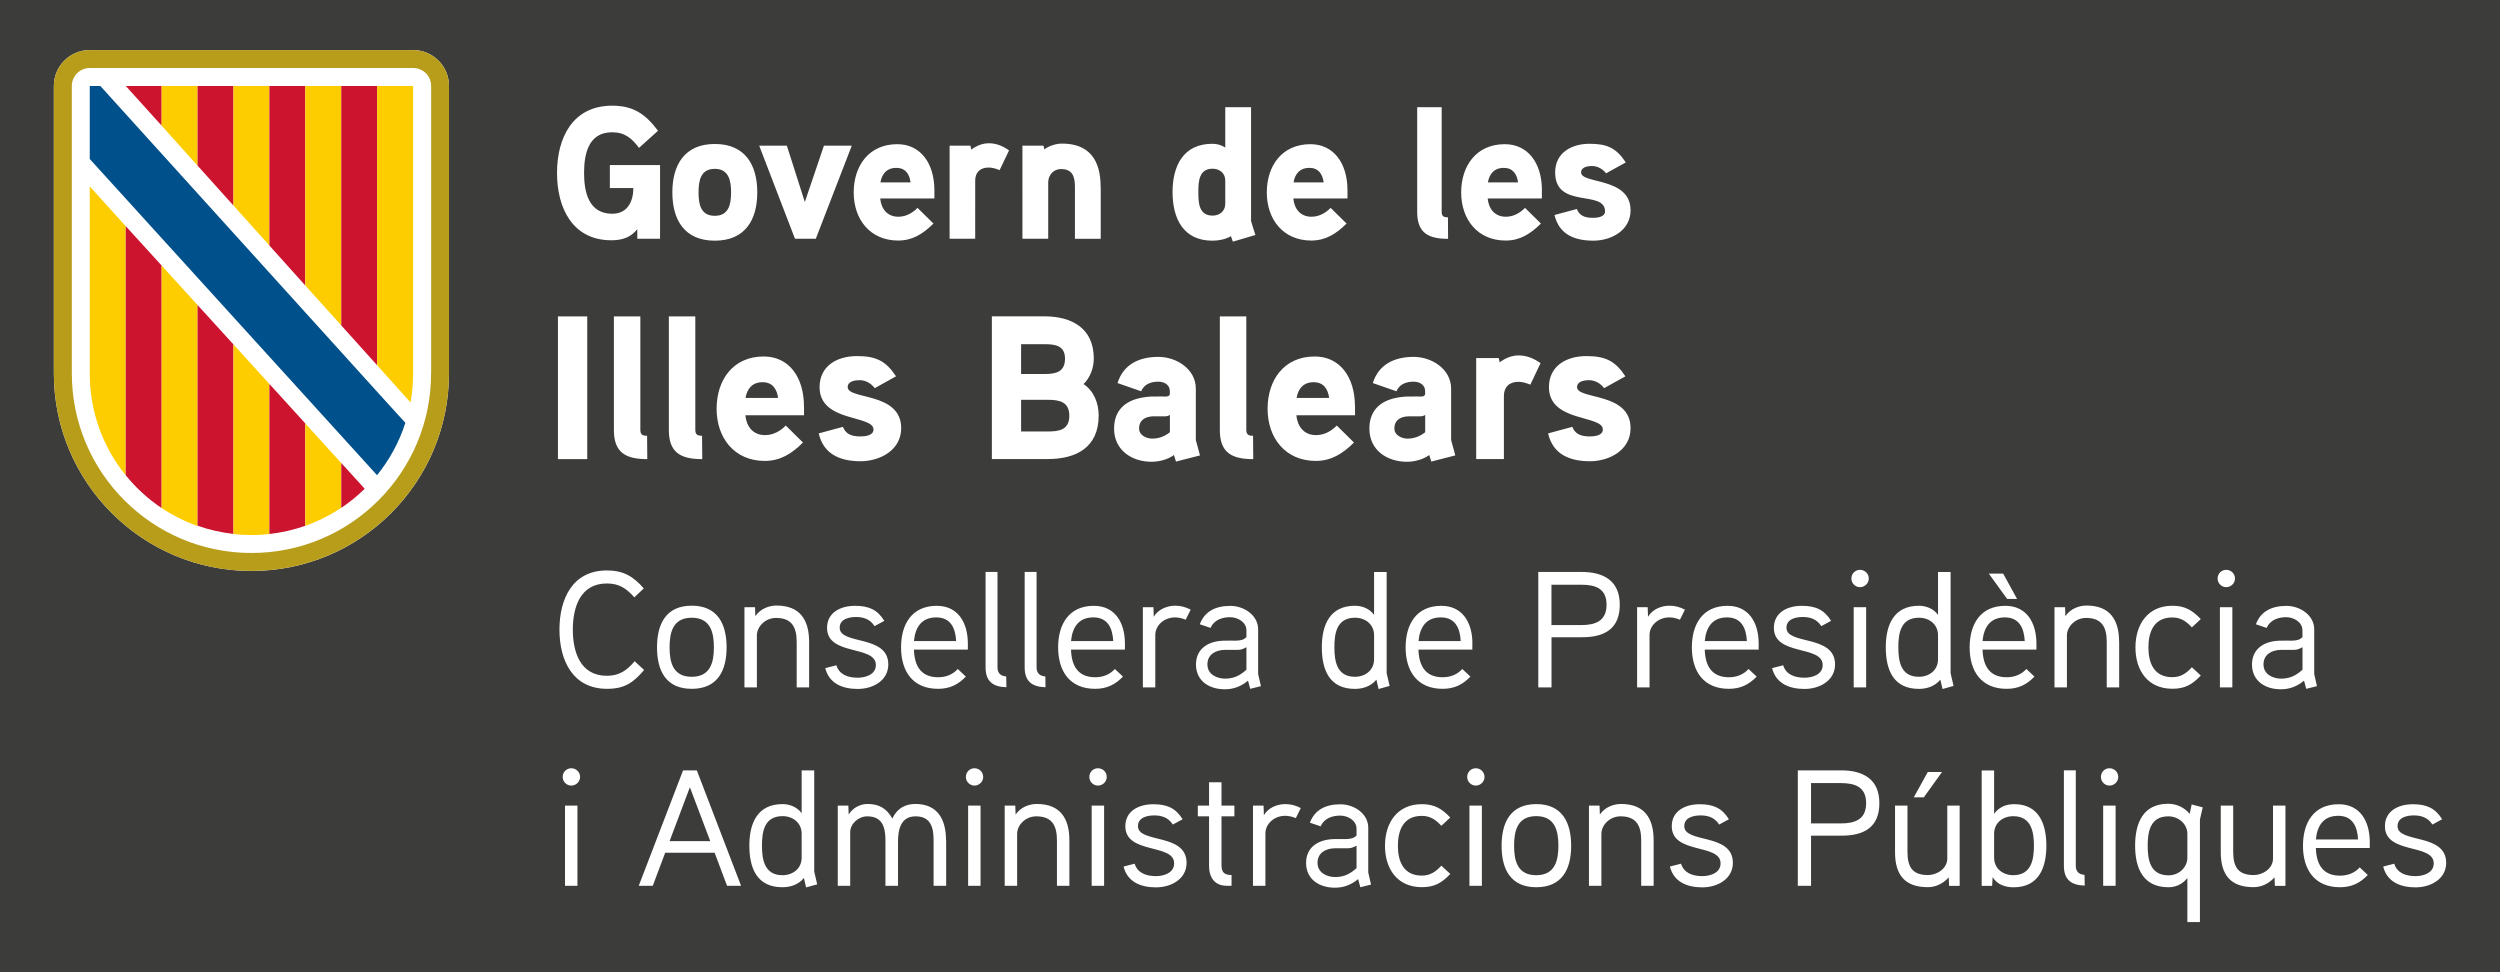 <?xml version="1.0" encoding="utf-8"?>
<!-- Generator: Adobe Illustrator 28.2.0, SVG Export Plug-In . SVG Version: 6.00 Build 0)  -->
<svg version="1.1" id="Capa_1" xmlns="http://www.w3.org/2000/svg" xmlns:xlink="http://www.w3.org/1999/xlink" x="0px" y="0px"
	 viewBox="0 0 378 147" style="enable-background:new 0 0 378 147;" xml:space="preserve">
<style type="text/css">
	.st0{fill:#B89D1B;}
	.st1{fill:#CC142E;}
	.st2{fill:#FECD00;}
	.st3{fill:#FFFFFF;}
	.st4{fill:#00508B;}
	.st5{fill:#3C3C3B;}
</style>
<rect class="st5" width="378" height="147"/>
<polygon class="st3" points="66.3,62.64 66.37,62.59 66.3,62.51 "/>
<g>
	<g>
		<path class="st3" d="M62.46,7.57H13.57c-3,0-5.43,2.43-5.43,5.43v43.45c0,16.5,13.38,29.88,29.88,29.88
			c16.5,0,29.87-13.38,29.87-29.88V13C67.89,10,65.46,7.57,62.46,7.57"/>
		<path class="st0" d="M62.46,7.57H13.57c-3,0-5.43,2.43-5.43,5.43v43.45c0,16.5,13.37,29.88,29.87,29.88
			c16.5,0,29.88-13.38,29.88-29.88V13C67.89,10,65.46,7.57,62.46,7.57 M65.18,56.45c0,15-12.16,27.16-27.16,27.16
			c-15,0-27.16-12.16-27.16-27.16V13c0-1.5,1.21-2.72,2.72-2.72h48.89c1.5,0,2.72,1.21,2.72,2.72V56.45z"/>
		<polygon class="st1" points="24.44,13 19.02,13 24.44,19 		"/>
		<polygon class="st2" points="24.44,18.43 24.44,13 29.87,13 29.87,25.04 24.44,19 		"/>
		<polygon class="st1" points="29.87,13 35.3,13 35.3,31.08 29.87,25.04 		"/>
		<polygon class="st2" points="35.3,13 40.73,13 40.73,37.12 35.3,31.08 		"/>
		<polygon class="st1" points="40.73,13 46.16,13 46.16,43.17 40.73,37.12 		"/>
		<polygon class="st2" points="46.16,41.52 46.16,13 51.6,13 51.6,45.59 51.6,49.2 46.16,43.17 		"/>
		<polygon class="st1" points="51.6,13 57.03,13 57.03,55.24 51.6,49.2 		"/>
		<path class="st2" d="M57.03,55.24V13h5.43v43.46c0,1.5-0.13,2.96-0.39,4.39L57.03,55.24z"/>
		<path class="st2" d="M13.57,56.49c0,5.82,2.03,11.17,5.43,15.37V34.19l-5.43-6.01V56.49z"/>
		<path class="st1" d="M19.01,34.19v37.67c1.55,1.91,3.38,3.59,5.43,4.96V40.15L19.01,34.19z"/>
		<path class="st2" d="M24.44,40.15v36.66c1.68,1.12,3.5,2.04,5.43,2.72V46.12L24.44,40.15z"/>
		<path class="st1" d="M29.87,79.49c1.73,0.61,3.55,1.03,5.43,1.24V52.08l-5.43-5.96V79.49z"/>
		<path class="st2" d="M35.3,76.82v3.93c0.89,0.1,1.8,0.15,2.71,0.15c0.92,0,1.82-0.05,2.72-0.15v-22.7l-5.43-5.97V76.82z"/>
		<path class="st1" d="M46.16,64.02l-5.43-5.97v22.69c1.88-0.21,3.7-0.63,5.43-1.24V64.02z"/>
		<path class="st2" d="M46.16,79.5c1.93-0.68,3.76-1.6,5.43-2.73V70l-5.43-5.97V79.5z"/>
		<path class="st1" d="M51.6,70v6.79c1.27-0.85,2.46-1.82,3.54-2.89L51.6,70z"/>
		<path class="st4" d="M57.03,71.82c1.87-2.32,3.33-4.98,4.26-7.89l-2.87-3.15L15.17,13l-1.6,0v11.04c0,0,42.34,46.61,42.35,46.61
			L57,71.84L57.03,71.82z"/>
	</g>
	<g>
		<path class="st3" d="M92.21,24.96v3.48h3.55c0,2.02-0.89,3.88-3.18,3.88c-3.58,0-4.27-3.28-4.27-6.16c0-2.88,0.66-6.16,4.24-6.16
			c1.92,0,2.98,0.91,4.07,2.36l2.87-2.59c-1.89-2.51-3.7-3.79-6.93-3.79c-5.99,0-8.34,4.87-8.34,10.18c0,5.21,2.29,10.17,8.22,10.17
			c1.57,0,2.92-0.4,3.92-1.68v1.45h3.44V24.96H92.21z M114.5,29.09c0-4.19-1.86-7.32-6.42-7.32c-4.55,0-6.42,3.14-6.42,7.32
			c0,4.19,1.86,7.3,6.42,7.3C112.64,36.39,114.5,33.28,114.5,29.09 M110.54,29.09c0,1.77-0.34,3.54-2.46,3.54
			c-2.15,0-2.46-1.77-2.46-3.54c0-1.77,0.31-3.56,2.46-3.56C110.2,25.53,110.54,27.33,110.54,29.09 M124.58,22.02l-2.89,8.52
			l-2.72-8.52h-4.18l5.41,14.08h3.15l5.44-14.08H124.58z M141.28,28.78c0-4.13-2.12-6.98-5.61-6.98c-4.3,0-6.59,3.28-6.59,7.3
			c0,4.05,2.46,7.27,6.73,7.27c2.15,0,3.75-1,5.33-2.57l-2.41-2.37c-0.69,0.71-1.69,1.34-2.89,1.34c-1.69,0-2.61-1.2-2.75-2.76h8.19
			V28.78z M133.12,27.58c0.23-1.31,0.97-2.2,2.38-2.2s2.01,0.94,2.18,2.2H133.12z M152.57,22.74c-1-0.71-1.98-1.08-3.09-1.08
			c-1.49,0-2.61,0.97-2.61,0.97l-0.14-0.6h-3.15V36.1h3.87V27.3c0-1.2,0.72-1.97,2.03-1.97c0.54,0,1.12,0.17,1.66,0.4L152.57,22.74z
			 M166.41,28.18c0-3.9-1.66-6.47-5.84-6.47c-0.92,0-2.03,0.37-2.66,0.88l-0.14-0.57h-3.18V36.1h3.9v-8.52
			c0-1.11,0.8-2.02,1.92-2.02c1.78,0,2.12,1.17,2.12,2.71v7.84h3.9V28.18z M189.82,35.53c-0.06-0.2-0.66-2.02-0.66-2.11V16.21h-3.9
			v6.1c-0.63-0.4-1.26-0.57-1.95-0.57c-4.41,0-6.02,3.36-6.02,7.3c0,3.93,1.58,7.35,6.02,7.35c0.97,0,1.98-0.2,2.81-0.68l0.29,0.83
			L189.82,35.53z M185.26,30.8c0,1.11-0.83,1.8-1.92,1.8c-2.09,0-2.15-1.99-2.15-3.53c0-1.57,0.06-3.56,2.15-3.56
			c1.09,0,1.92,0.68,1.92,1.8V30.8z M203.74,28.78c0-4.13-2.12-6.98-5.61-6.98c-4.3,0-6.59,3.28-6.59,7.3
			c0,4.05,2.46,7.27,6.73,7.27c2.15,0,3.75-1,5.33-2.57l-2.41-2.37c-0.69,0.71-1.69,1.34-2.89,1.34c-1.69,0-2.61-1.2-2.75-2.76h8.19
			V28.78z M195.58,27.58c0.23-1.31,0.97-2.2,2.38-2.2c1.4,0,2.01,0.94,2.18,2.2H195.58z M218.93,32.86c-0.66,0-0.95-0.17-0.95-0.86
			V16.21h-3.7v15.85c0,3.19,1.72,4.05,4.67,4.05L218.93,32.86z M233.14,28.78c0-4.13-2.12-6.98-5.62-6.98c-4.3,0-6.59,3.28-6.59,7.3
			c0,4.05,2.46,7.27,6.73,7.27c2.15,0,3.75-1,5.33-2.57l-2.41-2.37c-0.69,0.71-1.69,1.34-2.89,1.34c-1.69,0-2.61-1.2-2.75-2.76h8.19
			V28.78z M224.97,27.58c0.23-1.31,0.97-2.2,2.38-2.2c1.4,0,2.01,0.94,2.18,2.2H224.97z M246.54,31.8c0-5.07-7.48-3.93-7.48-5.73
			c0-0.83,1.06-0.97,1.66-0.97c0.83,0,1.63,0.46,2.12,1.11l2.98-1.65c-1.43-2.17-2.81-2.82-5.47-2.82c-2.72,0-5.21,1.34-5.21,4.33
			c0,5.61,7.54,2.54,7.54,5.9c0,0.85-1.2,0.97-1.83,0.97c-1.46,0-2.09-0.48-2.43-1.34l-3.38,0.91c0.69,2.93,3.01,3.88,5.87,3.88
			C243.62,36.39,246.54,34.85,246.54,31.8"/>
		<path class="st3" d="M88.79,47.84h-4.43v21.58h4.43V47.84z M97.84,65.89c-0.71,0-1.02-0.18-1.02-0.93V47.84h-4v17.19
			c0,3.46,1.86,4.39,5.05,4.39L97.84,65.89z M106.15,65.89c-0.71,0-1.02-0.18-1.02-0.93V47.84h-4v17.19c0,3.46,1.86,4.39,5.05,4.39
			L106.15,65.89z M121.56,61.47c0-4.48-2.29-7.57-6.08-7.57c-4.65,0-7.13,3.55-7.13,7.91c0,4.39,2.67,7.88,7.29,7.88
			c2.33,0,4.06-1.08,5.77-2.78l-2.6-2.57c-0.74,0.77-1.83,1.45-3.13,1.45c-1.83,0-2.82-1.3-2.98-3h8.87V61.47z M112.72,60.17
			c0.25-1.42,1.05-2.38,2.57-2.38c1.52,0,2.17,1.02,2.36,2.38H112.72z M136.26,64.74c0-5.5-8.09-4.27-8.09-6.21
			c0-0.9,1.15-1.05,1.8-1.05c0.9,0,1.77,0.49,2.29,1.21l3.22-1.79c-1.55-2.35-3.04-3.06-5.92-3.06c-2.95,0-5.64,1.45-5.64,4.7
			c0,5.35,8.15,4.17,8.15,6.4c0,0.93-1.3,1.05-1.99,1.05c-1.58,0-2.26-0.52-2.63-1.45l-3.66,0.99c0.74,3.18,3.26,4.21,6.36,4.21
			C133.09,69.72,136.26,68.05,136.26,64.74 M166.12,62.83c0-1.85-0.71-3.71-2.29-4.76c1.02-0.99,1.55-2.44,1.55-3.87
			c0-4.57-3.32-6.37-7.47-6.37h-7.94v21.58h8.43C162.77,69.41,166.12,67.62,166.12,62.83 M161.03,54.23c0,2.01-1.39,2.32-3.07,2.32
			h-3.57v-4.51h3.57C159.61,52.04,161.03,52.29,161.03,54.23 M161.68,62.86c0,2.13-1.52,2.38-3.29,2.38h-4v-4.79h4
			C160.16,60.45,161.68,60.73,161.68,62.86 M180.81,66.54v-7.76c0-2.97-2.91-4.82-5.67-4.82c-2.95,0-5.3,1.17-6.17,3.96l3.57,1.24
			c0.46-1.05,1.43-1.45,2.6-1.45c0.96,0,1.74,0.52,1.74,1.42v0.43c0,0.18-0.12,0.37-0.53,0.4c0,0-1.3-0.03-2.32,0
			c-3.88,0.22-5.58,2.07-5.58,4.85c0,3.25,2.67,5.01,5.67,5.01c1.11,0,2.48-0.34,3.38-1.02l0.31,0.99l3.63-0.93L180.81,66.54z
			 M176.88,65.36c-0.78,0.62-1.67,0.96-2.67,0.96c-0.84,0-1.98-0.49-1.98-1.52c0-1.33,0.99-1.82,2.14-1.85h1.74
			c0.31,0,0.56-0.06,0.78-0.22V65.36z M189.46,65.89c-0.71,0-1.02-0.18-1.02-0.93V47.84h-4v17.19c0,3.46,1.86,4.39,5.05,4.39
			L189.46,65.89z M204.87,61.47c0-4.48-2.29-7.57-6.08-7.57c-4.65,0-7.13,3.55-7.13,7.91c0,4.39,2.67,7.88,7.29,7.88
			c2.32,0,4.06-1.08,5.77-2.78l-2.6-2.57c-0.74,0.77-1.83,1.45-3.13,1.45c-1.83,0-2.82-1.3-2.98-3h8.87V61.47z M196.04,60.17
			c0.25-1.42,1.05-2.38,2.57-2.38c1.52,0,2.17,1.02,2.36,2.38H196.04z M219.41,66.54v-7.76c0-2.97-2.91-4.82-5.67-4.82
			c-2.95,0-5.3,1.17-6.17,3.96l3.57,1.24c0.46-1.05,1.42-1.45,2.6-1.45c0.96,0,1.74,0.52,1.74,1.42v0.43c0,0.18-0.12,0.37-0.53,0.4
			c0,0-1.3-0.03-2.32,0c-3.88,0.22-5.58,2.07-5.58,4.85c0,3.25,2.67,5.01,5.67,5.01c1.12,0,2.48-0.34,3.38-1.02l0.31,0.99l3.63-0.93
			L219.41,66.54z M215.48,65.36c-0.78,0.62-1.67,0.96-2.67,0.96c-0.84,0-1.98-0.49-1.98-1.52c0-1.33,0.99-1.82,2.14-1.85h1.74
			c0.31,0,0.56-0.06,0.78-0.22V65.36z M232.93,54.91c-1.08-0.77-2.14-1.17-3.35-1.17c-1.61,0-2.82,1.05-2.82,1.05l-0.15-0.65h-3.41
			v15.27h4.19v-9.55c0-1.3,0.77-2.13,2.2-2.13c0.59,0,1.21,0.19,1.8,0.43L232.93,54.91z M246.54,64.74c0-5.5-8.09-4.27-8.09-6.21
			c0-0.9,1.15-1.05,1.8-1.05c0.9,0,1.77,0.49,2.29,1.21l3.22-1.79c-1.55-2.35-3.04-3.06-5.92-3.06c-2.94,0-5.64,1.45-5.64,4.7
			c0,5.35,8.15,4.17,8.15,6.4c0,0.93-1.3,1.05-1.98,1.05c-1.58,0-2.26-0.52-2.64-1.45l-3.66,0.99c0.74,3.18,3.26,4.21,6.36,4.21
			C243.38,69.72,246.54,68.05,246.54,64.74"/>
		<path class="st3" d="M369.86,130.46c0-4.55-7.35-2.9-7.35-5.55c0-1.38,1.55-1.62,2.47-1.62c1.15,0,2.15,0.35,2.8,1.38l1.47-0.8
			c-1.05-1.7-2.38-2.27-4.42-2.27c-2.2,0-4.23,1.02-4.23,3.32c0,4.3,7.38,2.57,7.38,5.62c0,1.48-1.62,1.93-2.75,1.93
			c-1.52,0-2.8-0.5-3.22-1.88l-1.67,0.43c0.58,2.32,2.58,3.15,4.92,3.15C367.53,134.16,369.86,132.91,369.86,130.46 M350.16,126.93
			c0.2-2.15,1.2-3.58,3.38-3.58c2.15,0,2.9,1.6,3,3.58H350.16z M358.31,127.33c0-3.27-1.55-5.73-4.7-5.73c-3.77,0-5.4,2.78-5.4,6.28
			c0,3.6,1.75,6.27,5.6,6.27c1.78,0,3.05-0.65,4.2-1.85l-1.22-1.15c-0.73,0.8-1.73,1.25-2.98,1.25c-2.6,0-3.58-1.72-3.65-4.18h8.15
			V127.33z M345.56,121.81h-1.88v8c0,1.55-1.6,2.5-2.92,2.5c-2.5,0-3.1-1.4-3.1-3.55v-6.95h-1.88v7.05c0,3.4,1.48,5.28,4.95,5.28
			c1.03,0,2.2-0.4,3.18-1.48l0.05,1.28h1.6V121.81z M330.73,129.68c0,1.5-1.3,2.67-2.85,2.67c-2.8,0-3.15-2.4-3.15-4.45
			s0.33-4.47,3.12-4.47c1.55,0,2.88,1.15,2.88,2.65V129.68z M331.38,121.63l-0.3,1.43c-0.85-1.05-2.1-1.53-3.25-1.53
			c-3.83,0-5,2.95-5,6.35c0,3.4,1.22,6.27,5.02,6.27c0.92,0,2-0.3,2.88-1.38v6.65h1.9v-15.5l0.42-1.85L331.38,121.63z
			 M319.88,121.81h-1.88v12.12h1.88V121.81z M320.28,117.48c0-0.75-0.6-1.32-1.32-1.32c-0.73,0-1.3,0.57-1.3,1.32
			c0,0.7,0.58,1.3,1.3,1.3C319.68,118.78,320.28,118.18,320.28,117.48 M315.18,132.28c-1.02-0.07-1.32-0.68-1.32-1.38v-14.43h-1.8
			v14.43c0,2.05,1.05,2.95,3.15,3L315.18,132.28z M307.53,127.88c0,2-0.35,4.45-3.12,4.45c-1.55,0-2.9-0.98-2.9-2.65v-3.62
			c0-1.65,1.33-2.65,2.9-2.65C307.18,123.41,307.53,125.88,307.53,127.88 M309.41,127.86c0-3.3-1.15-6.27-4.85-6.27
			c-1.02,0-2.17,0.27-3.05,1.45v-6.55h-1.88v17.45h1.58l0.08-1.33c0.7,1.23,2.08,1.55,3.15,1.55
			C308.23,134.16,309.41,131.26,309.41,127.86 M291.48,116.73l-2.12,3.83h1.52l2.75-3.83H291.48z M296.31,121.81h-1.88v8
			c0,1.55-1.6,2.5-2.92,2.5c-2.5,0-3.1-1.4-3.1-3.55v-6.95h-1.88v7.05c0,3.4,1.47,5.28,4.95,5.28c1.02,0,2.2-0.4,3.17-1.48
			l0.05,1.28h1.6V121.81z M282.16,121.43c0,2.52-1.75,3.07-3.83,3.07h-4.5v-6.1h4.5C280.38,118.41,282.16,118.91,282.16,121.43
			 M284.16,121.43c0-3.6-2.42-4.95-5.78-4.95h-6.55v17.45h2v-7.58h4.6C281.88,126.36,284.16,125.06,284.16,121.43 M262.01,130.46
			c0-4.55-7.35-2.9-7.35-5.55c0-1.38,1.55-1.62,2.48-1.62c1.15,0,2.15,0.35,2.8,1.38l1.47-0.8c-1.05-1.7-2.37-2.27-4.42-2.27
			c-2.2,0-4.22,1.02-4.22,3.32c0,4.3,7.38,2.57,7.38,5.62c0,1.48-1.62,1.93-2.75,1.93c-1.53,0-2.8-0.5-3.23-1.88l-1.68,0.43
			c0.58,2.32,2.58,3.15,4.93,3.15C259.68,134.16,262.01,132.91,262.01,130.46 M250.03,127.06c0-3.33-1.38-5.5-4.93-5.5
			c-1.1,0-2.42,0.45-3.2,1.6l-0.05-1.35h-1.6v12.12h1.88v-7.85c0-1.32,1.25-2.65,2.9-2.65c2.5,0,3.12,1.55,3.12,3.67v6.83h1.88
			V127.06z M235.63,127.88c0,2.25-0.53,4.45-3.35,4.45c-2.85,0-3.35-2.2-3.35-4.45s0.5-4.48,3.35-4.48S235.63,125.63,235.63,127.88
			 M237.56,127.88c0-3.57-1.4-6.3-5.27-6.3s-5.25,2.73-5.25,6.3s1.38,6.27,5.25,6.27S237.56,131.46,237.56,127.88 M224.06,121.81
			h-1.88v12.12h1.88V121.81z M224.46,117.48c0-0.75-0.6-1.32-1.32-1.32c-0.73,0-1.3,0.57-1.3,1.32c0,0.7,0.58,1.3,1.3,1.3
			C223.86,118.78,224.46,118.18,224.46,117.48 M219.28,123.61c-1.25-1.32-2.38-2.02-4.3-2.02c-3.7,0-5.57,2.8-5.57,6.3
			s1.88,6.25,5.57,6.25c1.93,0,3.03-0.65,4.3-2l-1.35-1.25c-0.8,0.88-1.65,1.5-2.95,1.5c-2.82,0-3.62-2.23-3.62-4.5
			c0-2.3,0.8-4.53,3.62-4.53c1.3,0,2.15,0.62,2.95,1.5L219.28,123.61z M205.11,131.26c-0.98,0.9-1.95,1.35-3.23,1.35
			c-1.25,0-2.67-0.65-2.67-2.15c0-1.55,1.3-2.18,2.6-2.2h1.85c0.5,0,0.77-0.03,1.45-0.4V131.26z M206.88,131.91v-6.75
			c0-2.15-2.15-3.55-4.2-3.55c-2.2,0-3.88,0.8-4.62,2.78l1.62,0.55c0.52-1.2,1.75-1.62,2.95-1.62c1.15,0,2.48,0.72,2.48,2v1
			c-0.42,0.47-1,0.52-1.55,0.55c0,0-1.5-0.02-1.88,0c-2.6,0.08-4.2,1.4-4.2,3.6c0,2.48,1.98,3.75,4.35,3.75
			c1.27,0,2.4-0.38,3.52-1.3l0.33,1.23l1.62-0.4L206.88,131.91z M196.68,122.18c-0.75-0.4-1.52-0.6-2.35-0.6
			c-1.25,0-2.6,0.57-3.23,1.68l-0.05-1.45h-1.6v12.12h1.88v-7.9c0-1.52,1.38-2.68,3-2.68c0.55,0,1.1,0.15,1.6,0.35L196.68,122.18z
			 M186.64,121.81h-1.95v-3.53h-1.88v3.53h-1.7v1.62h1.7v7.5c0,1.72,0.82,3,2.7,3h0.7v-1.62c-1.1-0.03-1.52-0.4-1.52-1.53v-7.35
			h1.95V121.81z M179.41,130.46c0-4.55-7.35-2.9-7.35-5.55c0-1.38,1.55-1.62,2.47-1.62c1.15,0,2.15,0.35,2.8,1.38l1.48-0.8
			c-1.05-1.7-2.38-2.27-4.43-2.27c-2.2,0-4.23,1.02-4.23,3.32c0,4.3,7.38,2.57,7.38,5.62c0,1.48-1.62,1.93-2.75,1.93
			c-1.52,0-2.8-0.5-3.22-1.88l-1.68,0.43c0.58,2.32,2.58,3.15,4.93,3.15C177.09,134.16,179.41,132.91,179.41,130.46 M166.94,121.81
			h-1.88v12.12h1.88V121.81z M167.34,117.48c0-0.75-0.6-1.32-1.33-1.32s-1.3,0.57-1.3,1.32c0,0.7,0.57,1.3,1.3,1.3
			S167.34,118.18,167.34,117.48 M161.69,127.06c0-3.33-1.38-5.5-4.93-5.5c-1.1,0-2.42,0.45-3.2,1.6l-0.05-1.35h-1.6v12.12h1.88
			v-7.85c0-1.32,1.25-2.65,2.9-2.65c2.5,0,3.12,1.55,3.12,3.67v6.83h1.88V127.06z M148.26,121.81h-1.88v12.12h1.88V121.81z
			 M148.66,117.48c0-0.75-0.6-1.32-1.32-1.32s-1.3,0.57-1.3,1.32c0,0.7,0.58,1.3,1.3,1.3S148.66,118.18,148.66,117.48
			 M143.04,127.06c0-3.15-1.27-5.5-4.62-5.5c-1.52,0-2.75,0.62-3.5,2.2c-0.9-1.62-2.12-2.2-3.75-2.2c-0.95,0-2.15,0.45-2.85,1.6
			l-0.05-1.35h-1.6v12.12h1.88v-8.1c0-1.3,1.28-2.4,2.58-2.4c2.35,0,2.75,1.77,2.75,3.62v6.88h1.9v-6.62c0-1.73,0.33-3.88,2.65-3.88
			c2.35,0,2.73,1.77,2.73,3.62v6.88h1.9V127.06z M121.21,129.68c0,1.65-1.33,2.65-2.9,2.65c-2.77,0-3.1-2.43-3.1-4.48
			c0-2.05,0.32-4.45,3.12-4.45c1.57,0,2.88,1.03,2.88,2.65V129.68z M123.56,133.71c-0.02-0.07-0.45-1.9-0.45-1.93v-15.3h-1.9v6.48
			c-0.73-1.02-1.95-1.38-2.88-1.38c-3.8,0-5.03,2.88-5.03,6.27c0,3.43,1.15,6.3,5,6.3c1.15,0,2.4-0.35,3.25-1.4l0.33,1.43
			L123.56,133.71z M101.24,127.18l3.07-8.15l3.08,8.15H101.24z M105.36,116.48h-2.08l-6.7,17.45h2.12l1.88-5h7.47l1.88,5h2.12
			L105.36,116.48z M87.31,121.81h-1.88v12.12h1.88V121.81z M87.71,117.48c0-0.75-0.6-1.32-1.33-1.32s-1.3,0.57-1.3,1.32
			c0,0.7,0.57,1.3,1.3,1.3S87.71,118.18,87.71,117.48"/>
		<path class="st3" d="M348.13,101.26c-0.97,0.9-1.95,1.35-3.22,1.35c-1.25,0-2.67-0.65-2.67-2.15c0-1.55,1.3-2.17,2.6-2.2h1.85
			c0.5,0,0.77-0.03,1.45-0.4V101.26z M349.91,101.91v-6.75c0-2.15-2.15-3.55-4.2-3.55c-2.2,0-3.88,0.8-4.62,2.78l1.62,0.55
			c0.53-1.2,1.75-1.62,2.95-1.62c1.15,0,2.47,0.73,2.47,2v1c-0.42,0.48-1,0.52-1.55,0.55c0,0-1.5-0.02-1.88,0
			c-2.6,0.08-4.2,1.4-4.2,3.6c0,2.48,1.98,3.75,4.35,3.75c1.27,0,2.4-0.38,3.52-1.3l0.33,1.23l1.62-0.4L349.91,101.91z
			 M337.53,91.81h-1.88v12.12h1.88V91.81z M337.93,87.48c0-0.75-0.6-1.32-1.33-1.32c-0.72,0-1.3,0.57-1.3,1.32
			c0,0.7,0.58,1.3,1.3,1.3C337.33,88.78,337.93,88.18,337.93,87.48 M332.76,93.61c-1.25-1.32-2.38-2.02-4.3-2.02
			c-3.7,0-5.58,2.8-5.58,6.3s1.88,6.25,5.58,6.25c1.92,0,3.02-0.65,4.3-2l-1.35-1.25c-0.8,0.88-1.65,1.5-2.95,1.5
			c-2.83,0-3.62-2.23-3.62-4.5c0-2.3,0.8-4.53,3.62-4.53c1.3,0,2.15,0.62,2.95,1.5L332.76,93.61z M320.41,97.06
			c0-3.33-1.38-5.5-4.92-5.5c-1.1,0-2.42,0.45-3.2,1.6l-0.05-1.35h-1.6v12.12h1.88v-7.85c0-1.32,1.25-2.65,2.9-2.65
			c2.5,0,3.12,1.55,3.12,3.67v6.83h1.88V97.06z M302.88,86.73h-2.17l2.77,3.83h1.5L302.88,86.73z M299.76,96.93
			c0.2-2.15,1.2-3.58,3.38-3.58c2.15,0,2.9,1.6,3,3.58H299.76z M307.91,97.33c0-3.27-1.55-5.73-4.7-5.73c-3.78,0-5.4,2.78-5.4,6.28
			c0,3.6,1.75,6.27,5.6,6.27c1.78,0,3.05-0.65,4.2-1.85l-1.22-1.15c-0.73,0.8-1.73,1.25-2.98,1.25c-2.6,0-3.57-1.73-3.65-4.18h8.15
			V97.33z M293.03,99.68c0,1.65-1.32,2.65-2.9,2.65c-2.78,0-3.1-2.42-3.1-4.48c0-2.05,0.33-4.45,3.12-4.45
			c1.58,0,2.88,1.02,2.88,2.65V99.68z M295.38,103.71c-0.03-0.07-0.45-1.9-0.45-1.92v-15.3h-1.9v6.48
			c-0.72-1.02-1.95-1.38-2.88-1.38c-3.8,0-5.02,2.88-5.02,6.27c0,3.43,1.15,6.3,5,6.3c1.15,0,2.4-0.35,3.25-1.4l0.33,1.42
			L295.38,103.71z M282.16,91.81h-1.88v12.12h1.88V91.81z M282.56,87.48c0-0.75-0.6-1.32-1.33-1.32c-0.72,0-1.3,0.57-1.3,1.32
			c0,0.7,0.58,1.3,1.3,1.3C281.96,88.78,282.56,88.18,282.56,87.48 M277.46,100.46c0-4.55-7.35-2.9-7.35-5.55
			c0-1.38,1.55-1.62,2.47-1.62c1.15,0,2.15,0.35,2.8,1.38l1.48-0.8c-1.05-1.7-2.38-2.27-4.43-2.27c-2.2,0-4.22,1.02-4.22,3.33
			c0,4.3,7.38,2.57,7.38,5.62c0,1.48-1.62,1.92-2.75,1.92c-1.53,0-2.8-0.5-3.22-1.88l-1.68,0.43c0.58,2.32,2.58,3.15,4.93,3.15
			C275.13,104.16,277.46,102.91,277.46,100.46 M257.76,96.93c0.2-2.15,1.2-3.58,3.37-3.58c2.15,0,2.9,1.6,3,3.58H257.76z
			 M265.91,97.33c0-3.27-1.55-5.73-4.7-5.73c-3.77,0-5.4,2.78-5.4,6.28c0,3.6,1.75,6.27,5.6,6.27c1.77,0,3.05-0.65,4.2-1.85
			l-1.23-1.15c-0.72,0.8-1.72,1.25-2.97,1.25c-2.6,0-3.58-1.73-3.65-4.18h8.15V97.33z M254.76,92.18c-0.75-0.4-1.52-0.6-2.35-0.6
			c-1.25,0-2.6,0.58-3.23,1.68l-0.05-1.45h-1.6v12.12h1.88v-7.9c0-1.52,1.38-2.68,3-2.68c0.55,0,1.1,0.15,1.6,0.35L254.76,92.18z
			 M242.91,91.43c0,2.52-1.75,3.08-3.83,3.08h-4.5v-6.1h4.5C241.13,88.41,242.91,88.91,242.91,91.43 M244.91,91.43
			c0-3.6-2.42-4.95-5.77-4.95h-6.55v17.45h2v-7.58h4.6C242.63,96.36,244.91,95.06,244.91,91.43 M214.48,96.93
			c0.2-2.15,1.2-3.58,3.38-3.58c2.15,0,2.9,1.6,3,3.58H214.48z M222.63,97.33c0-3.27-1.55-5.73-4.7-5.73c-3.77,0-5.4,2.78-5.4,6.28
			c0,3.6,1.75,6.27,5.6,6.27c1.78,0,3.05-0.65,4.2-1.85l-1.23-1.15c-0.73,0.8-1.73,1.25-2.98,1.25c-2.6,0-3.57-1.73-3.65-4.18h8.15
			V97.33z M207.76,99.68c0,1.65-1.32,2.65-2.9,2.65c-2.77,0-3.1-2.42-3.1-4.48c0-2.05,0.33-4.45,3.12-4.45
			c1.58,0,2.88,1.02,2.88,2.65V99.68z M210.11,103.71c-0.02-0.07-0.45-1.9-0.45-1.92v-15.3h-1.9v6.48
			c-0.72-1.02-1.95-1.38-2.88-1.38c-3.8,0-5.02,2.88-5.02,6.27c0,3.43,1.15,6.3,5,6.3c1.15,0,2.4-0.35,3.25-1.4l0.33,1.42
			L210.11,103.71z M188.46,101.26c-0.98,0.9-1.95,1.35-3.23,1.35c-1.25,0-2.67-0.65-2.67-2.15c0-1.55,1.3-2.17,2.6-2.2h1.85
			c0.5,0,0.78-0.03,1.45-0.4V101.26z M190.23,101.91v-6.75c0-2.15-2.15-3.55-4.2-3.55c-2.2,0-3.88,0.8-4.62,2.78l1.62,0.55
			c0.52-1.2,1.75-1.62,2.95-1.62c1.15,0,2.48,0.73,2.48,2v1c-0.42,0.48-1,0.52-1.55,0.55c0,0-1.5-0.02-1.88,0
			c-2.6,0.08-4.2,1.4-4.2,3.6c0,2.48,1.98,3.75,4.35,3.75c1.27,0,2.4-0.38,3.52-1.3l0.33,1.23l1.62-0.4L190.23,101.91z
			 M180.03,92.18c-0.75-0.4-1.53-0.6-2.35-0.6c-1.25,0-2.6,0.58-3.23,1.68l-0.05-1.45h-1.6v12.12h1.88v-7.9c0-1.52,1.38-2.68,3-2.68
			c0.55,0,1.1,0.15,1.6,0.35L180.03,92.18z M161.94,96.93c0.2-2.15,1.2-3.58,3.38-3.58c2.15,0,2.9,1.6,3,3.58H161.94z M170.09,97.33
			c0-3.27-1.55-5.73-4.7-5.73c-3.77,0-5.4,2.78-5.4,6.28c0,3.6,1.75,6.27,5.6,6.27c1.77,0,3.05-0.65,4.2-1.85l-1.22-1.15
			c-0.73,0.8-1.73,1.25-2.98,1.25c-2.6,0-3.58-1.73-3.65-4.18h8.15V97.33z M158.06,102.28c-1.03-0.08-1.33-0.68-1.33-1.38V86.48
			h-1.8v14.43c0,2.05,1.05,2.95,3.15,3L158.06,102.28z M152.14,102.28c-1.02-0.08-1.32-0.68-1.32-1.38V86.48h-1.8v14.43
			c0,2.05,1.05,2.95,3.15,3L152.14,102.28z M138.19,96.93c0.2-2.15,1.2-3.58,3.38-3.58c2.15,0,2.9,1.6,3,3.58H138.19z M146.34,97.33
			c0-3.27-1.55-5.73-4.7-5.73c-3.77,0-5.4,2.78-5.4,6.28c0,3.6,1.75,6.27,5.6,6.27c1.77,0,3.05-0.65,4.2-1.85l-1.22-1.15
			c-0.73,0.8-1.73,1.25-2.98,1.25c-2.6,0-3.58-1.73-3.65-4.18h8.15V97.33z M134.31,100.46c0-4.55-7.35-2.9-7.35-5.55
			c0-1.38,1.55-1.62,2.47-1.62c1.15,0,2.15,0.35,2.8,1.38l1.48-0.8c-1.05-1.7-2.38-2.27-4.43-2.27c-2.2,0-4.23,1.02-4.23,3.33
			c0,4.3,7.38,2.57,7.38,5.62c0,1.48-1.62,1.92-2.75,1.92c-1.52,0-2.8-0.5-3.22-1.88l-1.68,0.43c0.58,2.32,2.58,3.15,4.93,3.15
			C131.99,104.16,134.31,102.91,134.31,100.46 M122.34,97.06c0-3.33-1.38-5.5-4.93-5.5c-1.1,0-2.42,0.45-3.2,1.6l-0.05-1.35h-1.6
			v12.12h1.88v-7.85c0-1.32,1.25-2.65,2.9-2.65c2.5,0,3.12,1.55,3.12,3.67v6.83h1.88V97.06z M107.94,97.88
			c0,2.25-0.52,4.45-3.35,4.45c-2.85,0-3.35-2.2-3.35-4.45s0.5-4.48,3.35-4.48C107.44,93.41,107.94,95.63,107.94,97.88
			 M109.86,97.88c0-3.58-1.4-6.3-5.27-6.3s-5.25,2.73-5.25,6.3c0,3.57,1.38,6.27,5.25,6.27S109.86,101.46,109.86,97.88 M95.96,99.98
			c-1.15,1.35-2.28,2.2-4.2,2.2c-4.1,0-5.15-3.73-5.15-6.98s1.05-6.98,5.15-6.98c1.9,0,3,0.8,4.15,2.1l1.43-1.35
			c-1.58-1.82-3.08-2.72-5.58-2.72c-5.2,0-7.17,4.3-7.17,8.95s2,8.95,7.2,8.95c2.62,0,3.95-0.9,5.6-2.85L95.96,99.98z"/>
	</g>
</g>
</svg>
